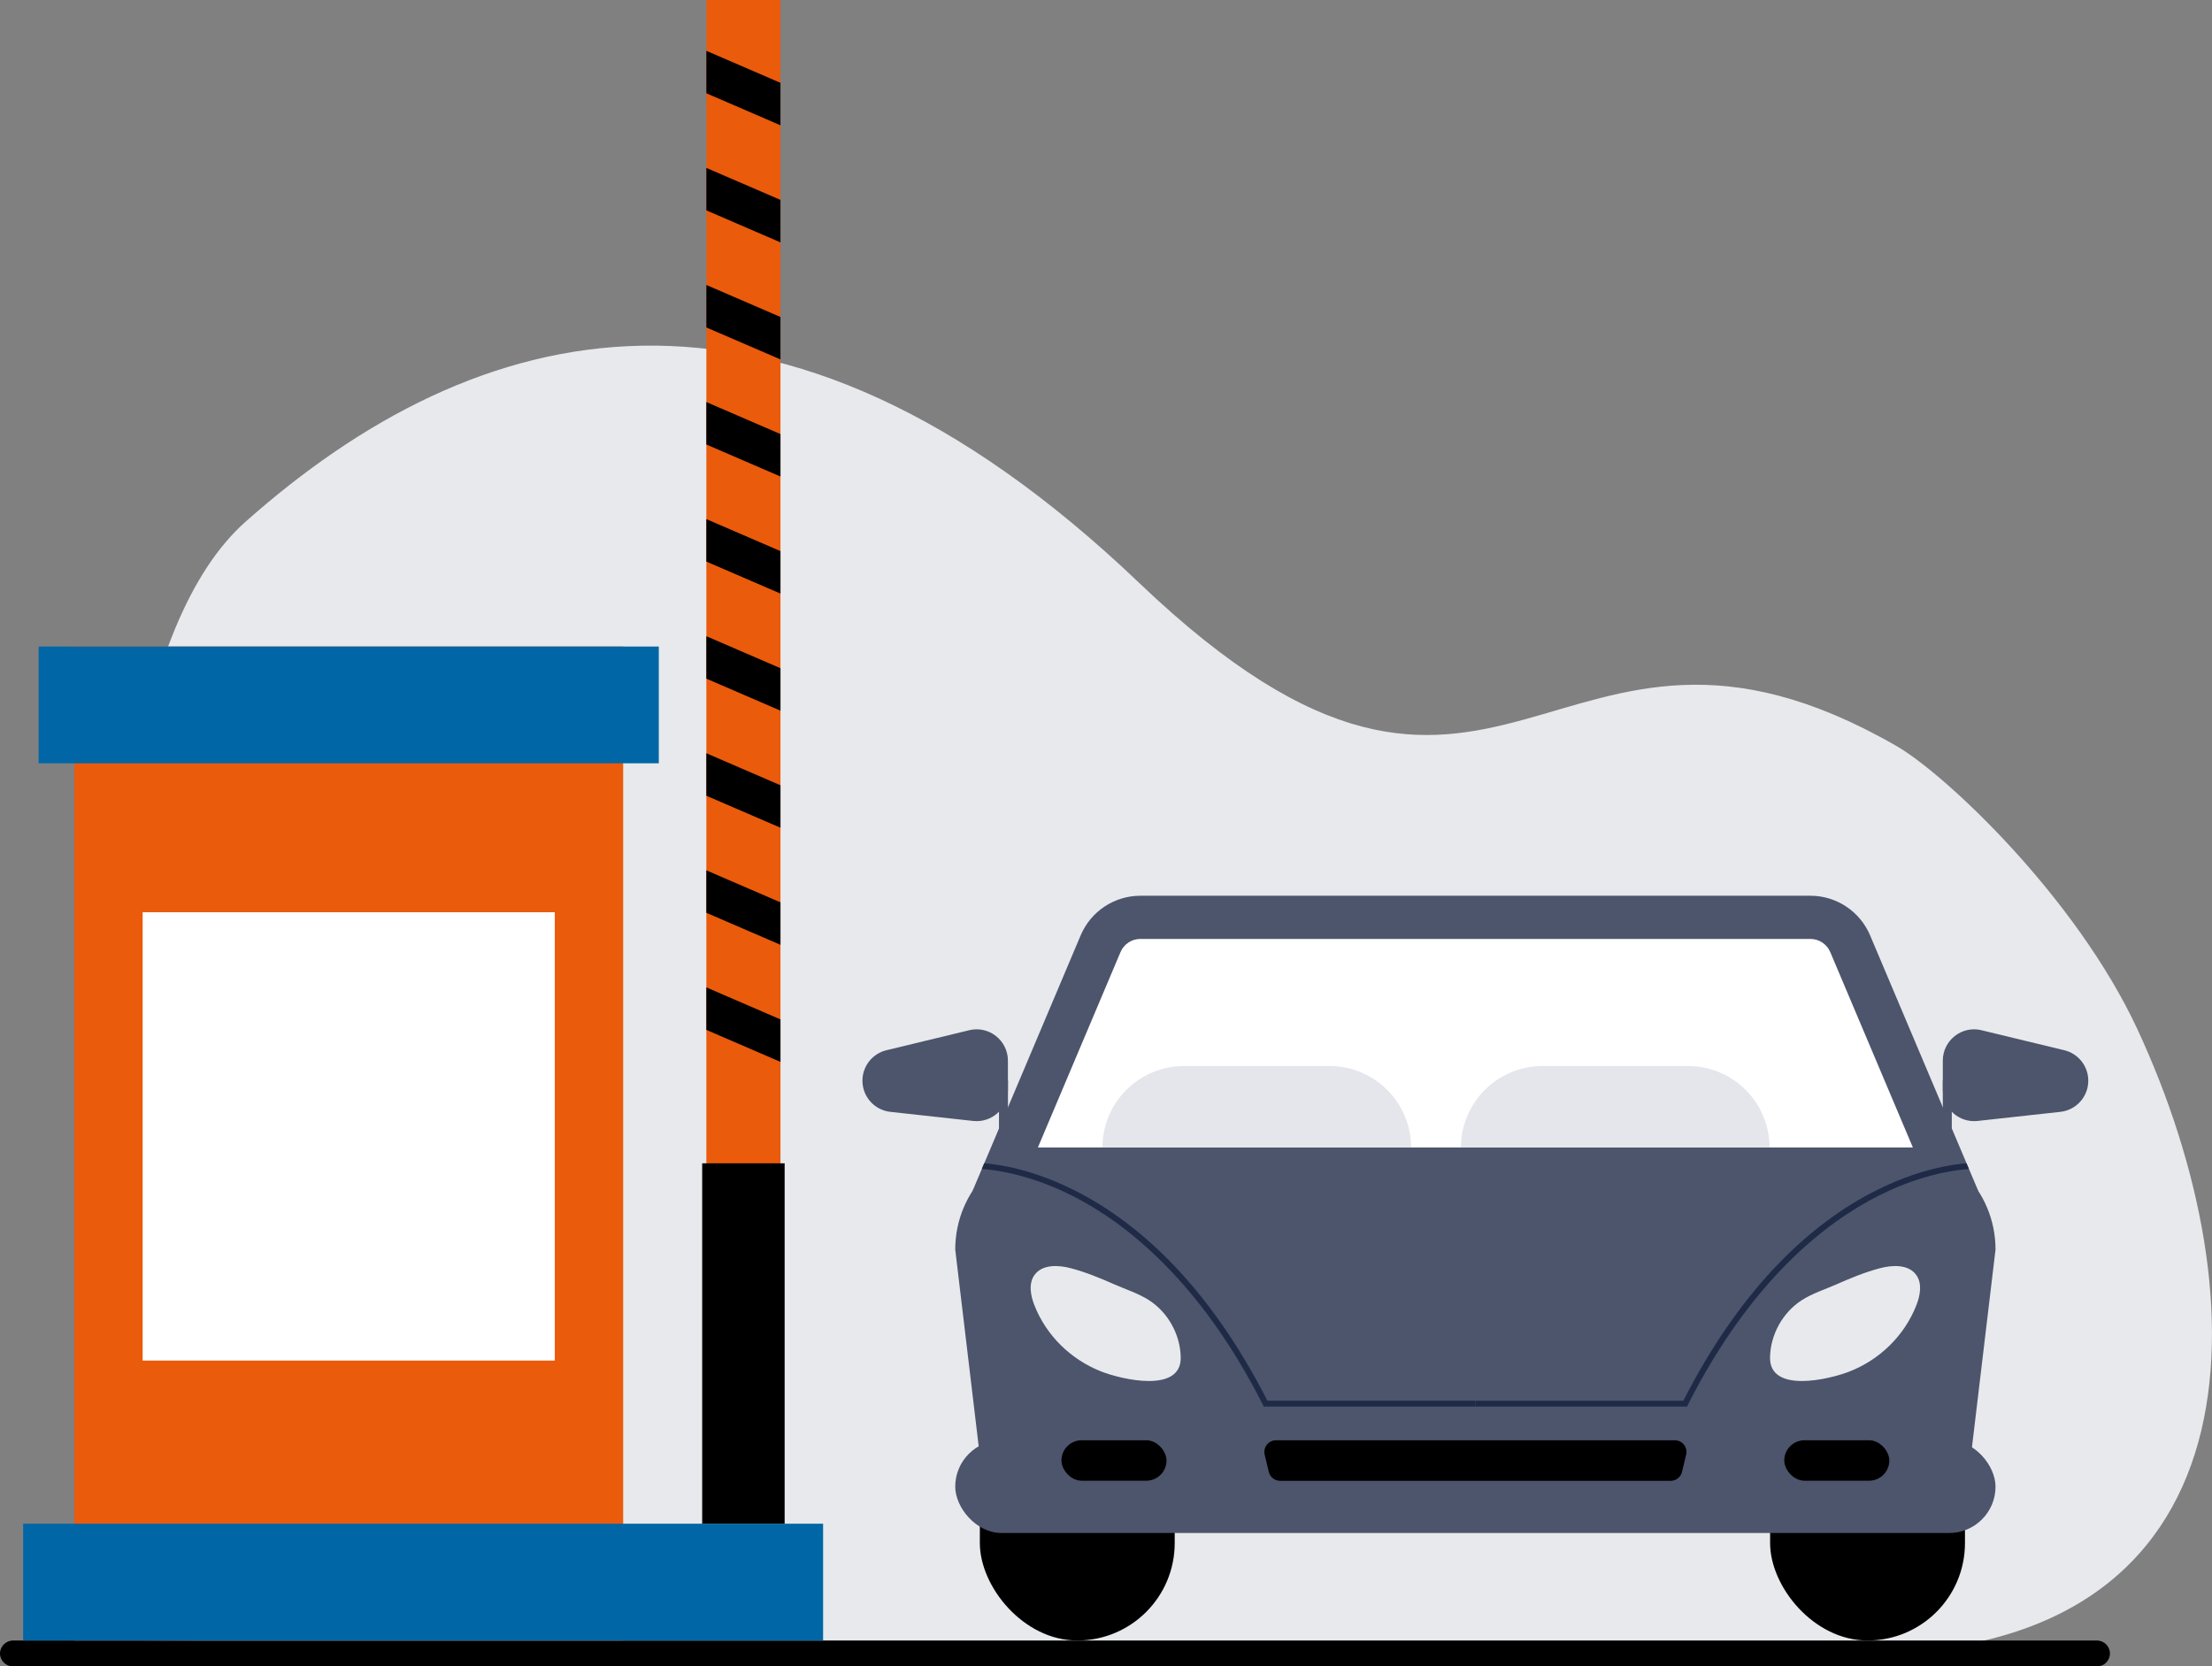 <?xml version="1.0" encoding="UTF-8"?><svg id="a" xmlns="http://www.w3.org/2000/svg" viewBox="0 0 561.8 423.26"><rect x="0" y="0" width="561.8" height="423.26" fill="#808080" stroke="none"/><defs><style>.b{fill:#fff;}.c{fill:#0066a6;}.d{fill:#e8e9ec;}.e{fill:#e5e6eb;}.f{fill:#1f2a47;}.g{fill:#ea5b0c;}.h{fill:#4c556c;}</style></defs><path class="d" d="M36.23,416.67S4.06,184.2,62.41,132.47c58.35-51.73,134.59-72.57,226.88,15.55,92.29,88.12,104.24-9.25,192.32,41.43,12.55,7.22,45.67,38.46,61.25,71.98,31.81,68.42,32.58,158.52-69.58,158.52-218.7,0-437.06-3.3-437.06-3.3Z"/><path d="M535.88,419.97c0,.91-.38,1.73-.98,2.33-.6,.6-1.44,.97-2.37,.97H3.35c-1.85,0-3.35-1.48-3.35-3.3,0-.91,.38-1.74,.98-2.33,.6-.6,1.44-.97,2.37-.97H532.53c1.85,0,3.35,1.47,3.35,3.3Z"/><g><g><rect x="449.57" y="322.93" width="49.49" height="93.74" rx="24.74" ry="24.74"/><rect x="248.86" y="322.93" width="49.49" height="93.74" rx="24.74" ry="24.74"/><path class="h" d="M506.82,317.37l-6.25,52.43-1.5,12.57H250.36l-1.5-12.57-6.25-52.43c0-15.15,12.28-27.43,27.43-27.43h209.35c15.15,0,27.43,12.28,27.43,27.43Z"/><path class="h" d="M502.38,302.43H247.04v-.02l2.32-5.48,.62-1.46,3.74-8.84,2.28-5.38,18.47-43.69c2.58-6.09,8.55-10.05,15.16-10.05h170.17c6.61,0,12.58,3.96,15.16,10.05l18.48,43.69,2.28,5.38,3.74,8.83,.62,1.46,2.31,5.46h0v.04Z"/><path class="b" d="M485.83,291.45h-222.23l20.98-49.62c.86-2.03,2.84-3.35,5.05-3.35h170.17c2.21,0,4.19,1.32,5.05,3.35l20.98,49.62Z"/><polygon points="248.86 369.8 500.56 369.8 499.06 382.37 250.36 382.37 248.86 369.8"/><g><path class="d" d="M262.73,331.56c3.03,7.7,9.29,13.78,16.97,16.79,5.2,2.04,20.38,5.6,20.18-3.63-.12-5.76-3.2-11.35-8.05-14.48-2.64-1.7-5.86-2.73-8.73-3.99-3.62-1.6-7.29-3.12-11.11-4.13-3.23-.86-7.29-1.01-9.24,1.7-1.58,2.18-1.01,5.23-.02,7.74Z"/><path class="d" d="M486.7,331.56c-3.03,7.7-9.29,13.78-16.97,16.79-5.2,2.04-20.38,5.6-20.18-3.63,.12-5.76,3.2-11.35,8.05-14.48,2.64-1.7,5.86-2.73,8.73-3.99,3.62-1.6,7.29-3.12,11.11-4.13,3.23-.86,7.29-1.01,9.24,1.7,1.58,2.18,1.01,5.23,.02,7.74Z"/></g><g><g><path class="h" d="M246.16,261.67l-21.03,5.08c-3.57,.86-6.09,4.06-6.09,7.74h0c0,4.06,3.06,7.47,7.09,7.91l21.03,2.31c4.71,.52,8.83-3.17,8.83-7.91v-7.4c0-5.15-4.82-8.95-9.83-7.74Z"/><rect class="h" x="253.72" y="274.44" width="2.28" height="24.22"/></g><g><path class="h" d="M503.26,261.67l21.03,5.08c3.57,.86,6.09,4.06,6.09,7.74h0c0,4.06-3.06,7.47-7.09,7.91l-21.03,2.31c-4.71,.52-8.83-3.17-8.83-7.91v-7.4c0-5.15,4.82-8.95,9.83-7.74Z"/><rect class="h" x="493.43" y="274.44" width="2.28" height="24.22"/></g></g></g><rect class="h" x="242.61" y="365.81" width="264.21" height="23.56" rx="11.78" ry="11.78"/><path d="M424.29,376.12h-99.15c-1.37,0-2.57-.94-2.89-2.27l-1.05-4.37c-.45-1.87,.97-3.67,2.89-3.67h101.26c1.92,0,3.34,1.8,2.89,3.67l-1.05,4.37c-.32,1.33-1.52,2.27-2.89,2.27Z"/><g><rect x="269.58" y="365.81" width="26.69" height="10.28" rx="5.14" ry="5.14"/><rect x="453.16" y="365.81" width="26.69" height="10.28" rx="5.14" ry="5.14"/></g><g><path class="f" d="M374.71,355.77v1.49h-53.73l-.21-.41c-16.07-31.76-35.12-46.38-48.27-53.05-.97-.49-1.93-.95-2.86-1.38-5.3-2.41-9.98-3.77-13.65-4.55-.81-.17-1.57-.31-2.28-.43-.8-.14-1.54-.24-2.2-.32-.85-.1-1.57-.17-2.16-.2l.62-1.46c.84,.06,1.87,.17,3.09,.35,.21,.03,.43,.06,.65,.1,.71,.11,1.47,.25,2.28,.42,4.42,.91,10.32,2.67,17.09,6.09h0c8.52,4.31,16.64,10.36,24.12,18,9.25,9.43,17.55,21.33,24.69,35.34h52.81Z"/><path class="f" d="M499.44,295.47c-.83,.06-1.87,.17-3.08,.35-.21,.03-.43,.06-.65,.1-.7,.12-1.46,.25-2.28,.42-4.42,.91-10.32,2.67-17.09,6.09h0c-8.52,4.31-16.64,10.36-24.12,18-9.25,9.43-17.55,21.33-24.69,35.34h-52.81v1.49h53.73l.21-.41c16.07-31.76,35.12-46.38,48.27-53.05,.97-.49,1.93-.95,2.86-1.38,5.3-2.41,9.98-3.77,13.65-4.55,.81-.17,1.57-.31,2.28-.43,.8-.13,1.53-.24,2.19-.31h0c.85-.1,1.57-.17,2.15-.2l-.62-1.46Z"/></g></g><rect class="g" x="18.87" y="164.21" width="139.4" height="252.46"/><g><path class="e" d="M300.69,270.76h36.99c11.42,0,20.7,9.27,20.7,20.7h-78.38c0-11.42,9.27-20.7,20.7-20.7Z"/><path class="e" d="M391.74,270.76h36.99c11.42,0,20.7,9.27,20.7,20.7h-78.38c0-11.42,9.27-20.7,20.7-20.7Z"/></g><rect class="c" x="9.81" y="164.21" width="157.51" height="29.66"/><rect class="c" x="5.88" y="387.01" width="203.17" height="29.66"/><g><g><rect class="g" x="179.4" width="18.82" height="298.66"/><g><polygon points="179.4 250.79 198.22 258.92 198.22 269.71 179.4 261.58 179.4 250.79"/><polygon points="179.4 221.06 198.22 229.19 198.22 239.97 179.4 231.84 179.4 221.06"/><polygon points="179.4 191.32 198.22 199.45 198.22 210.23 179.4 202.11 179.4 191.32"/><polygon points="179.4 161.59 198.22 169.72 198.22 180.5 179.4 172.37 179.4 161.59"/><polygon points="179.4 131.85 198.22 139.98 198.22 150.76 179.4 142.64 179.4 131.85"/><polygon points="179.4 102.12 198.22 110.25 198.22 121.03 179.4 112.9 179.4 102.12"/><polygon points="179.4 72.38 198.22 80.51 198.22 91.29 179.4 83.17 179.4 72.38"/><polygon points="179.4 42.65 198.22 50.77 198.22 61.56 179.4 53.43 179.4 42.65"/><polygon points="179.4 12.91 198.22 21.04 198.22 31.82 179.4 23.69 179.4 12.91"/></g></g><rect x="178.34" y="295.47" width="20.94" height="91.54"/></g><rect class="b" x="36.23" y="231.7" width="104.68" height="113.87"/></svg>